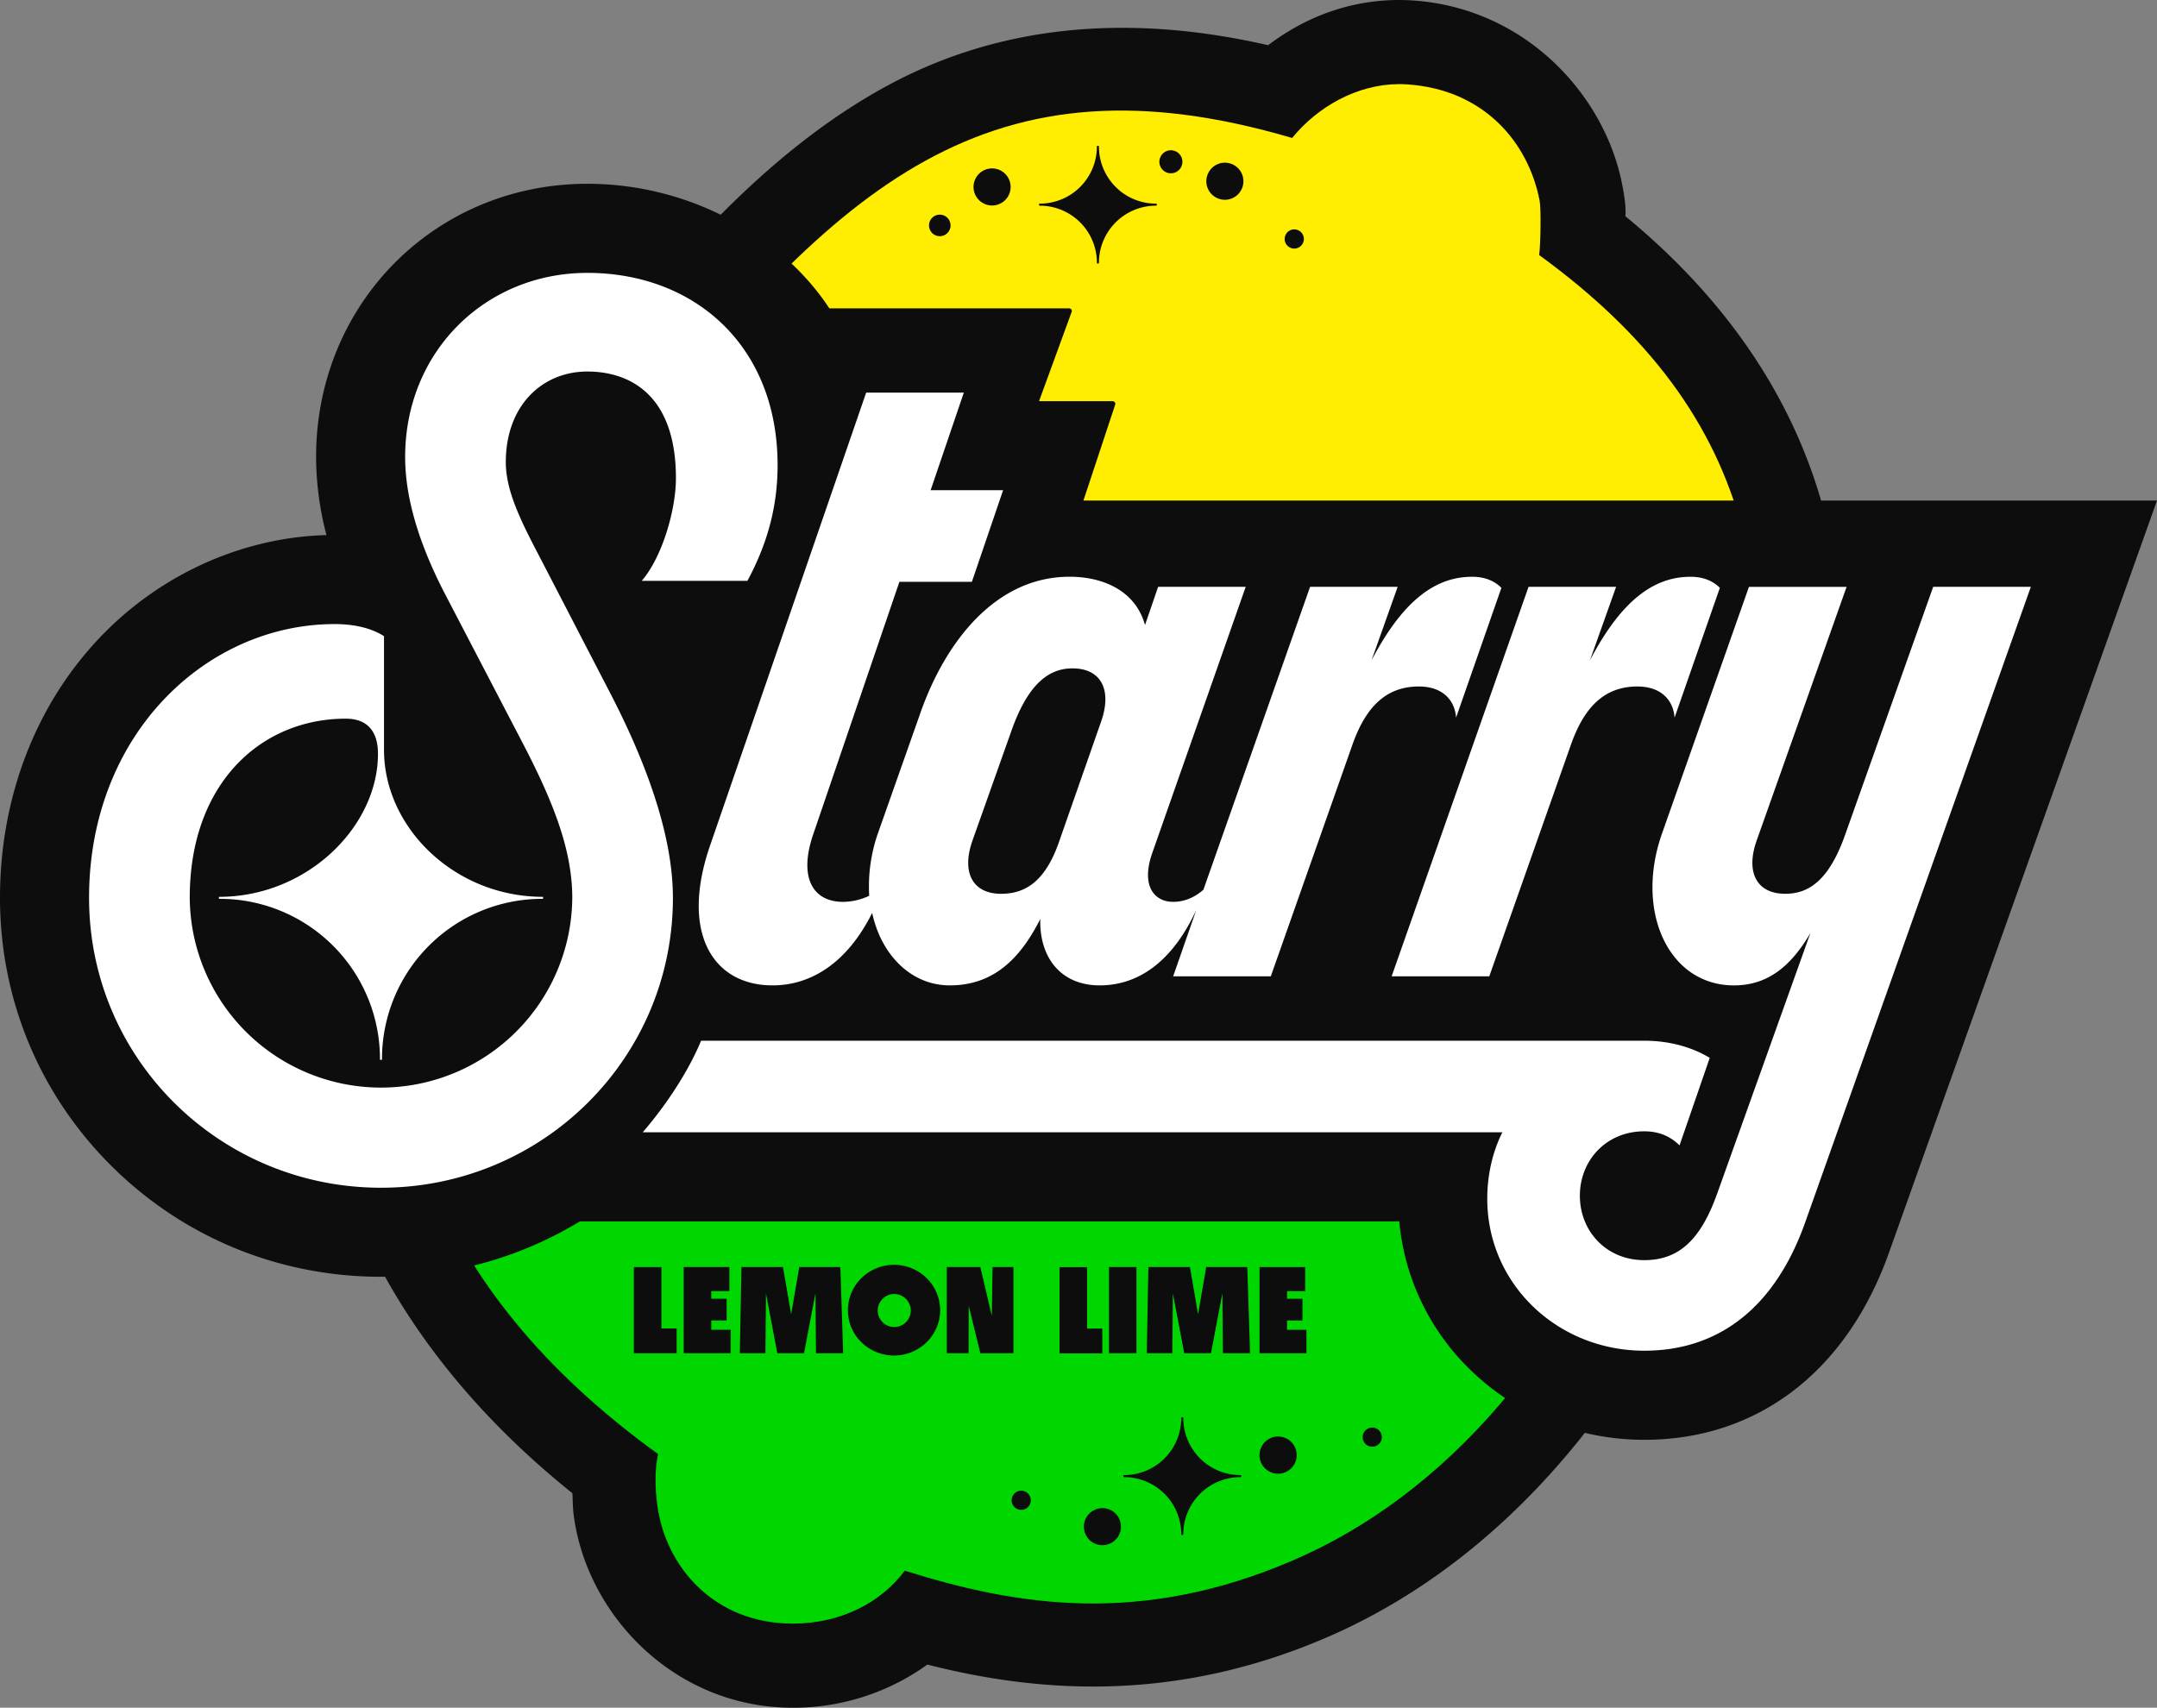 <svg xmlns="http://www.w3.org/2000/svg" width="1991" height="1576.63" viewBox="0 0 1991 1576.63">
  <rect x="0" y="0" width="1991" height="1576.63" fill="#808080" stroke="none"/>
  <defs>
    <style>
      .cls-1 {
        fill: #0d0d0d;
      }

      .cls-2 {
        fill: #ffee02;
      }

      .cls-3 {
        fill: #00d700;
      }

      .cls-4 {
        fill: #fff;
      }
    </style>
  </defs>
  <g id="Layer_2" data-name="Layer 2">
    <g id="Layer_1-2" data-name="Layer 1">
      <g>
        <path class="cls-1" d="M1289.83,0c-45.84.43-86.35,16.67-119.27,41.73C1035.88,10.9,917.69,25,817.3,80.05,706.07,141.1,618.52,242,520.22,367.24c-7.48,9.53-10.62,14.48-20,27.72L467,442.31c-24,34.44-44.56,63.22-56.81,83.75C337.91,647.19,279.85,794.48,288.75,952.44c8.32,147.54,81.78,299.5,239.59,426.15.36,6.64.33,13.29,1.18,19.92,11.89,92.71,93.4,178.12,202.19,178.12A211.42,211.42,0,0,0,856,1536.77c104.24,26.64,229.22,34.94,368.12-24.84,159.39-68.58,299.87-221.33,382.11-459.43,67.94-196.72,106.86-358.39,91.26-505.73-14.23-134.49-81.21-251.71-197.17-347.13.38-5.67.24-12.67-2.94-29.1C1481.48,88,1408.15,6.9,1303,.36c-4.44-.27-8.85-.39-13.2-.35Z"/>
        <path class="cls-2" d="M1290.58,77.67c-38.15.37-74.43,20.9-97.88,49.71C913.23,45.17,774.62,169,581.33,415.21c-7,8.86-93,131.57-104.39,150.66C429,646.11,389.54,737,373.43,831.65H1592c67-270.26,32.82-447.79-171.3-596.17,1.26-7.79,1.94-42.48.44-50.23-10.36-53.7-51.43-102.94-122.92-107.38-2.56-.16-5.11-.22-7.65-.2Z"/>
        <path class="cls-3" d="M373.32,831.64c-29.16,171.33,18.73,355.08,234.1,510.78-2.82,13.34-3.09,28.67-.83,46.21,7.55,58.89,53.57,110.34,125.14,110.34,44.07,0,81.31-19.18,103.43-48.9,104.54,33,218.27,50.78,358.3-9.47,136.39-58.69,262.63-191.17,339.4-413.43,24.27-70.29,44.22-135.18,59.17-195.51Z"/>
        <g>
          <path class="cls-1" d="M1203.52,220.61a8.86,8.86,0,1,1-2.6-6.25,8.82,8.82,0,0,1,2.6,6.25Zm-112.11-71.28a10.63,10.63,0,1,1-3.09-7.45,10.62,10.62,0,0,1,3.09,7.45Zm-214,58.78a9.94,9.94,0,1,1-9.94-9.94A9.94,9.94,0,0,1,877.39,208.11Z"/>
          <path id="Q" class="cls-1" d="M1013.22,134.57a.76.76,0,0,0-.75.75h0A52.69,52.69,0,0,1,959.79,188h0a.75.75,0,0,0-.74.74v.41a.75.75,0,0,0,.75.74h0a52.69,52.69,0,0,1,52.68,52.69v0a.75.75,0,0,0,.74.74h.4a.75.75,0,0,0,.74-.75h0a52.7,52.7,0,0,1,52.69-52.69h0a.74.74,0,0,0,.75-.73v-.41a.75.75,0,0,0-.75-.74h0a52.69,52.69,0,0,1-52.69-52.68h0a.75.75,0,0,0-.74-.75Z"/>
          <path id="R" class="cls-1" d="M932.85,172.66a17.12,17.12,0,1,1-5-12.15,17.19,17.19,0,0,1,5,12.15Z"/>
          <path id="R-2" data-name="R" class="cls-1" d="M1147.74,167.38a17.12,17.12,0,1,1-5-12.15,17.2,17.2,0,0,1,5,12.15Z"/>
        </g>
        <path class="cls-1" d="M1000.05,462.11l29.34-88.61h0l0-.12a2.56,2.56,0,0,0,0-1.29,2.68,2.68,0,0,0-2.4-1.72H959.08l30-82.12c0-.1.07-.2.11-.29l.07-.2a2.46,2.46,0,0,0-.42-2.09l-.17-.21a2.75,2.75,0,0,0-1.87-.78H765.54c-45-68.25-130.39-115-223.38-115-140.42,0-250.4,110.8-250.4,252.25A287.18,287.18,0,0,0,301.35,494c-78.1,2.11-154.15,36.52-209.72,95.15C32.54,651.56,0,736.69,0,828.9c0,93.9,36.7,182,103.33,248,66.31,65.68,154.51,101.85,248.35,101.85a351.53,351.53,0,0,0,183.53-51.1h756.36a218.29,218.29,0,0,0,66.81,138.18c42.62,40.91,99.22,63.44,159.38,63.44,104.78,0,187.23-63.34,226.16-173.65L1991,462.11Z"/>
        <path class="cls-4" d="M1374.67,901.37h-90.13l126.37-359.59h80.83l-24.15,67.83c30.66-58.54,61.32-77.11,92.91-77.11,13,0,21.37,4.64,27,10.21l-41.82,119.86c-.93-14.85-11.14-28.79-34.38-28.79-30.66,0-49.24,19.5-61.32,53.88ZM1016,667.22c11.16-30.66,0-50.17-26-50.17-22.3,0-40.88,14.86-55.74,55.75L898,775c-11.16,30.66,0,50.17,26,50.17,21.37,0,40-10.23,53-46.46ZM799.51,362.46h90.14L859,452.59h66.9l-28.81,84.55h-66.9l-79.9,234.14c-13,39,0,61.34,27.87,61.34A57.42,57.42,0,0,0,802.31,827a148.82,148.82,0,0,1,8.36-58.54l39-110.57c23.24-66,69.69-125.43,137.52-125.43,32.51,0,61.32,13.93,69.69,44.59L1069,541.78h80.84L1063.41,788c-10.23,29.73,1.85,44.6,19.5,44.6,11.16,0,20.44-4.65,27.88-11.16l98.48-279.68h80.84L1266,609.61c30.66-58.54,61.32-77.11,92.92-77.11,13,0,21.37,4.64,26.93,10.21L1344,662.57c-.93-14.85-11.16-28.79-34.38-28.79-30.66,0-49.25,19.5-61.32,53.88L1173,901.37h-90.13l21.37-61.32c-22.3,48.31-53.89,69.68-89.2,69.68s-55.75-25.08-54.82-61.32c-21.36,42.74-48.31,61.32-83.62,61.32s-63.19-27.88-71.55-66.9c-23.23,46.46-56.67,66.9-92,66.9-54.83,0-85.49-48.31-57.61-129.16Zm750.77,695c-9.3-9.29-20.44-13-32.53-13-35.31,0-59.46,27-59.46,59.48s24.15,59.46,59.46,59.46c32.53,0,52-19.51,66.9-60.4l86.42-241.57c-19.51,33.44-41.81,48.31-70.61,48.31-60.41,0-92-68.75-66-141.23l79.89-226.72h90.14L1621.83,775c-11.16,30.66,0,50.17,26,50.17,22.3,0,40.89-13,55.75-55.75l80.84-227.65h90.13l-208.13,586.31c-27.88,79-79.91,118.93-148.68,118.93-79.89,0-144.94-61.33-144.94-140.31,0-21.37,4.64-42.74,13.93-61.32H593.24c23.24-27,42.74-57.61,53.9-84.56h870.61c20.45,0,41.82,4.65,60.41,15.8ZM348.88,696c0-22.29-11.15-32.51-29.74-32.51-78,0-144,59.46-144,165.38a176.55,176.55,0,0,0,353.09,0c0-46.45-19.52-92.92-48.32-147.73L409.27,545.51c-24.16-47.4-35.3-88.27-35.3-123.58,0-97.57,74.33-170,168.18-170,98.48,0,175.6,66.91,175.6,177.48,0,36.24-8.36,70.61-27.87,106.85H592.31c18.59-21.37,31.6-65,31.6-94.78,0-77.11-42.74-98.48-81.76-98.48-41.82,0-75.27,31.59-75.27,83.62,0,25.09,12.08,51.1,30.66,86.41l66.89,129.16c35.32,68.75,56.69,132.87,56.69,186.75,0,148.67-120.79,267.61-269.45,267.61S82.21,977.56,82.21,828.89c0-151.44,108.71-252.72,226.71-252.72,20.44,0,35.32,4.64,45.53,11.14v105c0,71.55,65,135.67,146.81,135.67v1.85A147.86,147.86,0,0,0,352.6,976.88c0,.54,0,1.07,0,1.6h-1.87A147.86,147.86,0,0,0,203.67,829.82h-1.6V828c81.76,0,146.81-65.05,146.81-132"/>
        <g>
          <path class="cls-1" d="M951.48,1385.09a8.84,8.84,0,1,1-2.59-6.25A8.84,8.84,0,0,1,951.48,1385.09Zm324-58.29a8.84,8.84,0,1,1-8.84-8.83,8.86,8.86,0,0,1,8.84,8.83Z"/>
          <path id="Q-2" data-name="Q" class="cls-1" d="M1091.1,1308.41a.75.75,0,0,0-.75.75h0a52.69,52.69,0,0,1-52.68,52.68h0a.74.74,0,0,0-.74.74v.41a.75.75,0,0,0,.75.75h0a52.69,52.69,0,0,1,52.68,52.68v0a.74.74,0,0,0,.74.74h.39a.75.75,0,0,0,.75-.75h0a52.69,52.69,0,0,1,52.68-52.68h0a.75.75,0,0,0,.75-.74v-.41a.74.74,0,0,0-.75-.74h0a52.69,52.69,0,0,1-52.68-52.68h0a.75.75,0,0,0-.75-.75Z"/>
          <path id="R-3" data-name="R" class="cls-1" d="M1034.69,1409.51a17.11,17.11,0,1,1-5-12.15,17.19,17.19,0,0,1,5,12.15Z"/>
          <path class="cls-1" d="M1196.93,1343.4a17.18,17.18,0,1,1-17.17-17.18A17.19,17.19,0,0,1,1196.93,1343.4ZM825.22,1167.69A43,43,0,0,0,795.11,1180a41.37,41.37,0,0,0,0,59.2,42.94,42.94,0,0,0,30.11,12.26c23.51,0,42.56-18.74,42.56-41.86S848.73,1167.69,825.22,1167.69Zm.21,27a15.23,15.23,0,1,1-10.76,4.46A15.24,15.24,0,0,1,825.43,1194.65Zm-240.34-24.91v79.61h39.48v-22.94H610.52v-56.67Zm392.89.1v79.61h39.48v-22.94h-14.05v-56.67Z"/>
          <path id="S" class="cls-1" d="M631.09,1169.74v79.61h43.32v-21.7H656.52v-8.58h14.22V1199H656.52v-7h16.73v-22.24Z"/>
          <path id="S-2" data-name="S" class="cls-1" d="M1162.6,1169.81v79.61h43.32v-21.7H1188v-8.58h14.22v-20.07H1188v-7h16.73V1169.8Z"/>
          <path id="T" class="cls-1" d="M684.39,1169.74l-1.49,79.62h23.61l.51-55.2,10.49,55.2h24.65L752.69,1194l.51,55.38h25.06l-2.55-79.62H737.77l-7.51,43.67-7.52-43.67Z"/>
          <path id="T-2" data-name="T" class="cls-1" d="M1060,1169.73l-1.49,79.62h23.61l.5-55.2,10.5,55.2h24.65l10.53-55.38.5,55.38h25.06l-2.55-79.62h-37.93l-7.52,43.67-7.51-43.67Z"/>
          <path class="cls-1" d="M873.93,1169.74v79.61h20.13l.09-43.85,10.76,43.85h30.53v-79.61H916.15l-.65,45.09-10.62-45.09Zm149.69,0v79.61H1049v-79.61Z"/>
        </g>
      </g>
    </g>
  </g>
</svg>
